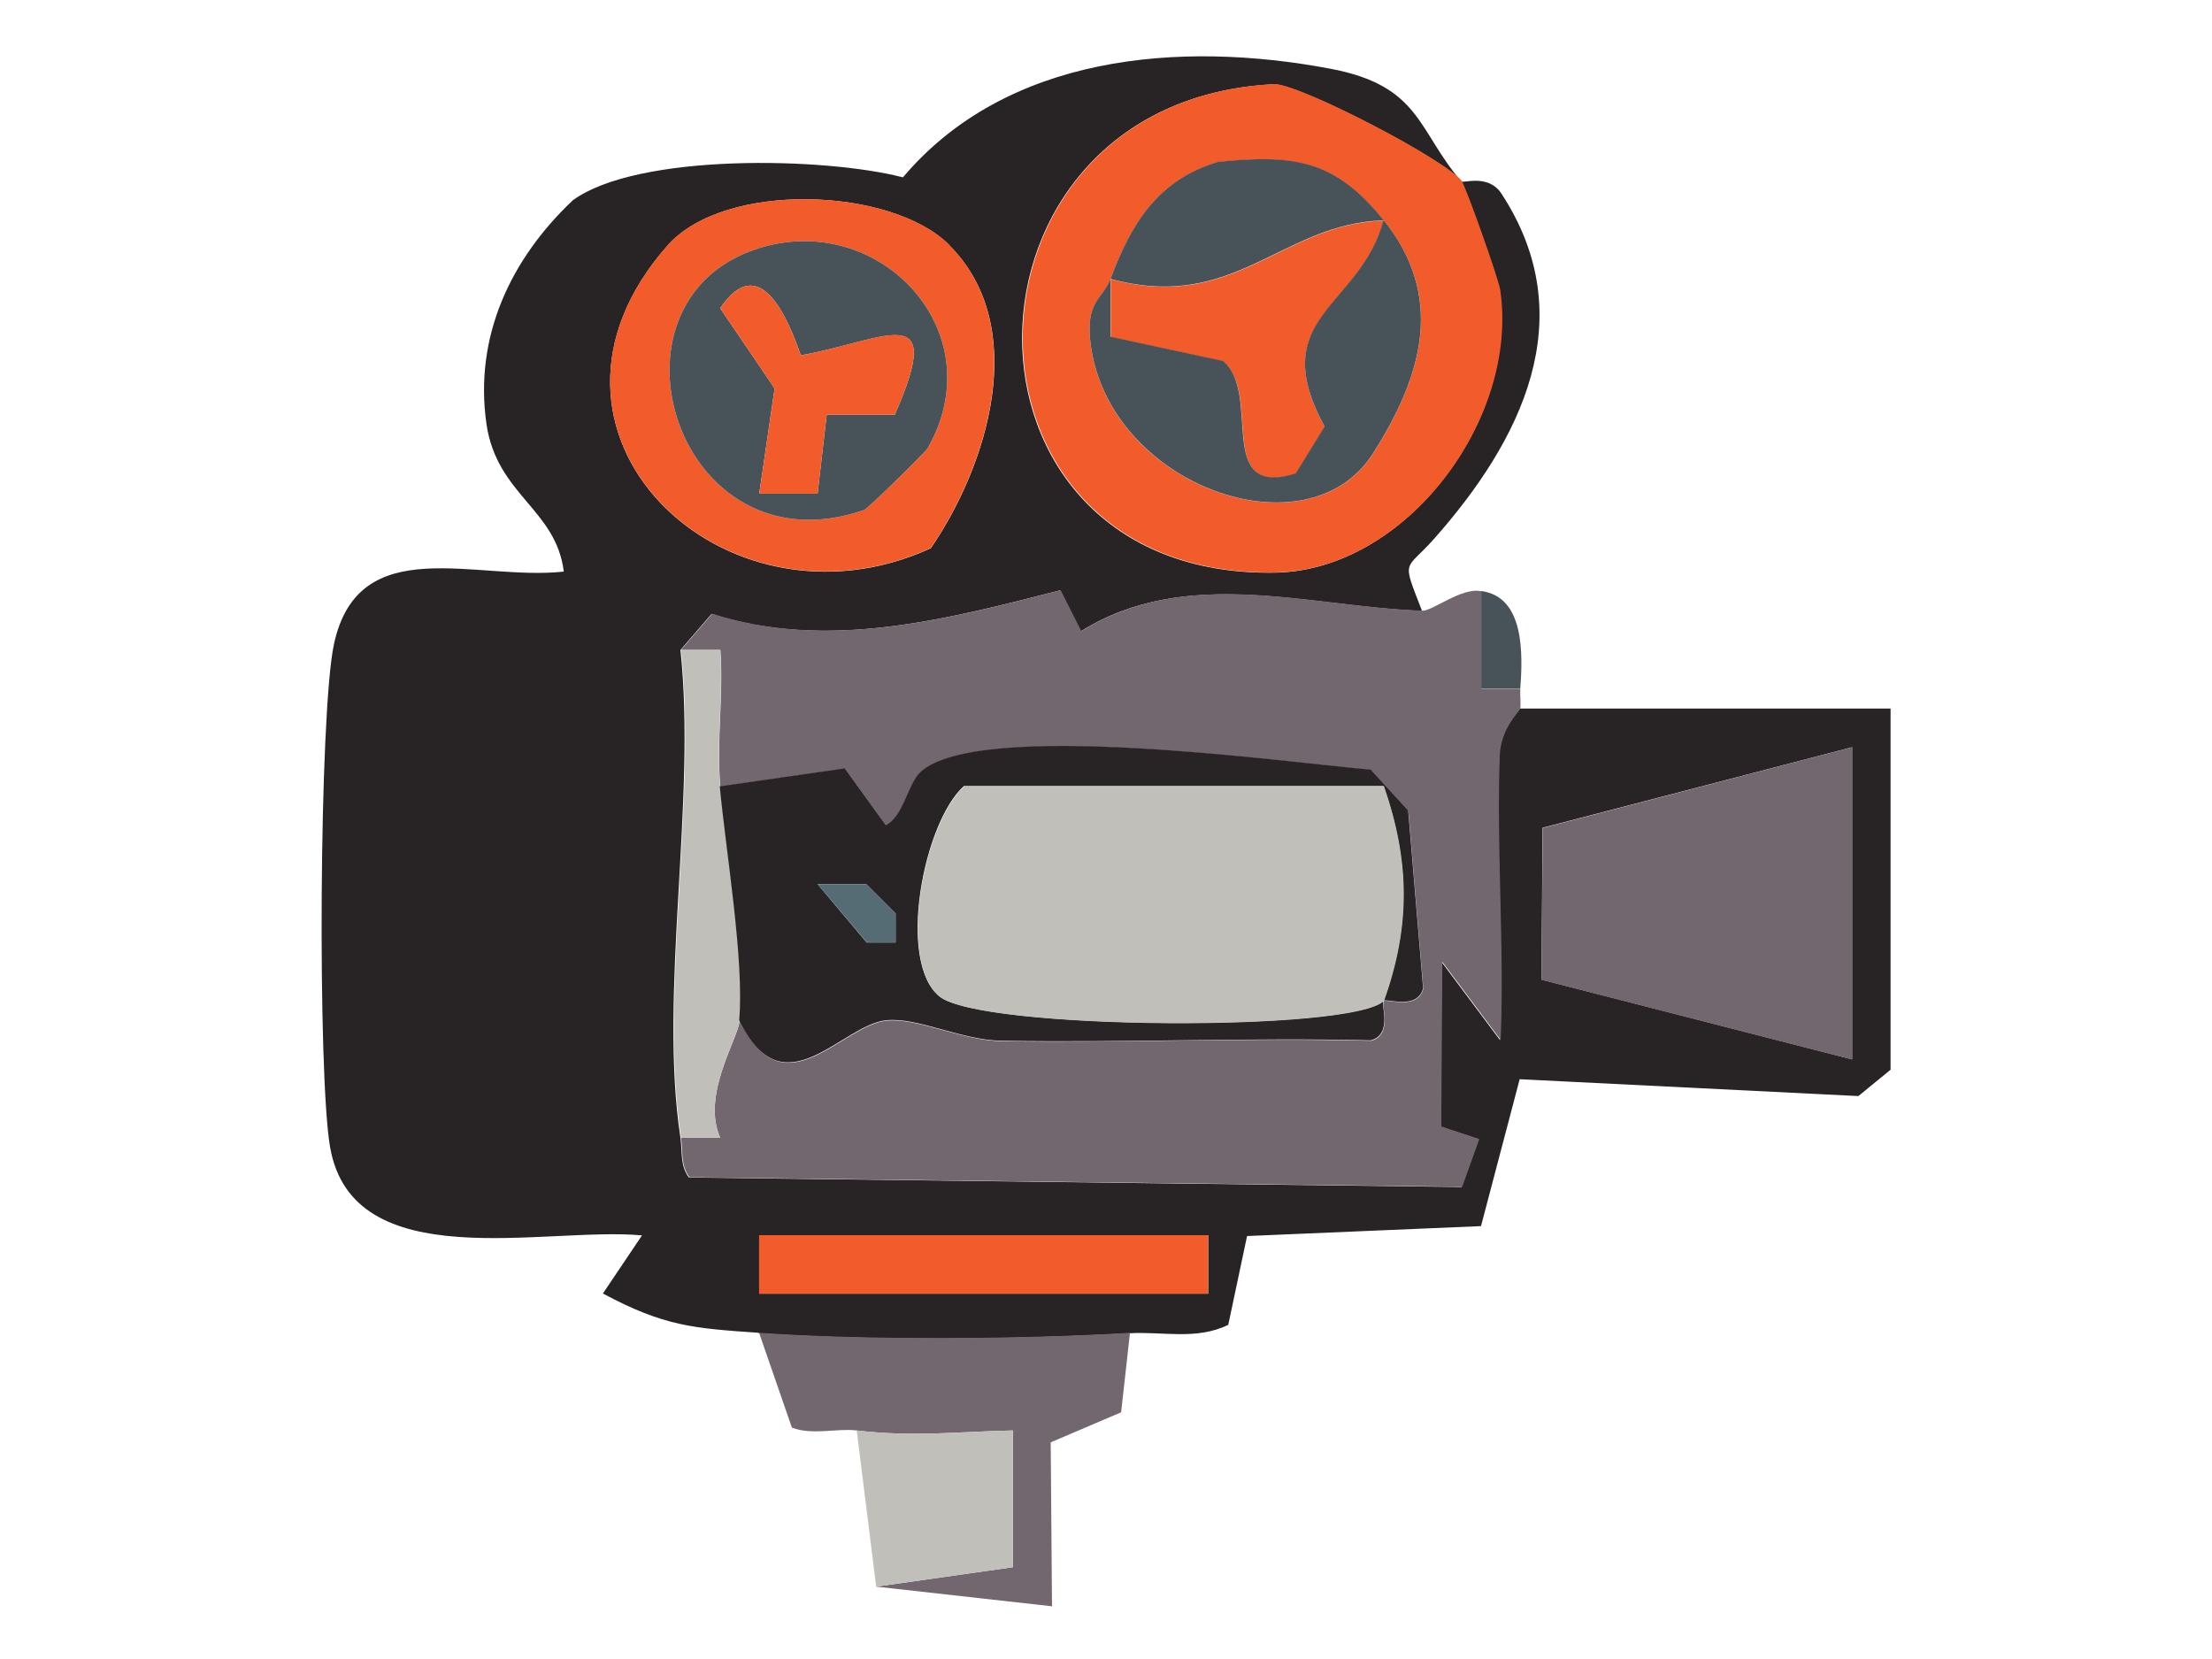 <svg xmlns="http://www.w3.org/2000/svg" id="Layer_1" viewBox="0 0 1024 768"><defs><style>      .st0 {        fill: #556c75;      }      .st1 {        fill: #282426;      }      .st2 {        fill: #f25c2a;      }      .st3 {        fill: #c1bfb9;      }      .st4 {        fill: #72676e;      }      .st5 {        fill: #475358;      }    </style></defs><path class="st1" d="M351.4,617c-30.5-2.1-43.9-3-72.3-18.2l18.1-26.9c-44.8-4.2-133.9,19.7-144.4-40.9-5.8-33.4-5.1-200.6,1.8-232.8,11.4-52.8,65.8-29.1,106.4-33.6-3.6-29-31-35.5-35.8-68.3-5.8-40.5,11.2-76.4,40-103.6,30.1-21.9,116.6-20,152.8-10.6,47.9-56.7,127.9-63.5,197.8-50.3,42,7.9,40.3,28.5,60.7,52.2-7-9.8-73-44.1-86.4-45-154.4,7.1-157.5,228.8.2,226.1,60.4-1,112.7-70.9,103.9-130.8-.8-5.6-15.8-47.5-17.8-50.3.9,1,12.6-3.7,18.7,5.7,37.8,57.8,8.7,114.6-31.1,159.6-13.7,15.5-15.3,8.7-5.7,33.5-52.1-1.8-109.2-21.1-158,9.5l-9.6-19c-52.4,13.4-107.9,28.1-161.3,10.9l-14.4,16.7c7.5,69.7-10.2,159,0,225.9.9,6.2-.2,12.9,3.9,18.3l357.7,4.4,7.9-22.1-17.6-5.8.5-76.2,27,36.1c1.8-43.7-2-88.1-.4-131.8.5-12.7,9.4-20.5,9.5-21.7h171.7v167.2l-14.9,12.2-156.8-7.8-17.9,68-108.3,4.6-8.7,41.1c-14.7,7.2-30.5,3-45.8,3.9-51.6,3-120.3,3.5-171.7,0ZM439.4,113.4c-26.8-26.8-104-29.7-130.4.3-76.1,86.2,26.1,184,121.9,140.1,26.5-38.6,46.2-102.7,8.5-140.3ZM857.4,345.9l-143.3,37.3-.5,70.3,143.8,36.9v-144.6ZM559.3,571.8h-207.8v27.1h207.8v-27.1Z"></path><path class="st4" d="M315.3,300.8l14.4-16.7c53.4,17.2,108.9,2.6,161.3-10.9l9.6,19c48.9-30.6,105.9-11.3,158-9.5,4.4.2,18.3-11,27.1-9v45.2s18.1,0,18.1,0c-.2,3,.3,6,0,9-.1,1.2-9,9-9.5,21.7-1.6,43.8,2.2,88.1.4,131.8l-27-36.1-.5,76.2,17.6,5.8-7.9,22.1-357.7-4.4c-4.2-5.5-3-12.2-3.9-18.3h18.1c-8.8-19.8,8.3-45.7,9-54.2,20.4,42.8,47.2,2,68.1,0,14.5-1.4,34.5,9.2,53.5,9.5,56.9.9,113.9-1.7,170.7-.2,10.3-2.6,4.5-17,5.9-18.3,1.4-1.4,15.6,4.5,18.3-5.8l-6.9-82.3-17.3-18.9c-40.4-3.5-181.6-23.5-208.5,1.1-6.1,5.6-7.8,20.3-16,24.6l-19-26.3-57.7,8.3c-1.9-20.6,1.5-42.5,0-63.3h-18.1Z"></path><path class="st4" d="M523.1,617l-4.1,36.8-32.6,13.9.6,75.9-81.4-9.1,63.3-9v-63.3c-26.3.6-46,3.1-72.3,0-9.2-1.1-20.6,2.3-30-1.3l-15.2-43.9c51.4,3.5,120.1,3,171.7,0Z"></path><path class="st3" d="M396.6,662.2c26.3,3.1,46.1.6,72.3,0v63.3s-63.3,9-63.3,9l-9-72.3Z"></path><path class="st5" d="M703.8,318.8h-18.1c0,0,0-45.2,0-45.2,20.3,2.7,19.2,29.7,18.1,45.2Z"></path><path class="st2" d="M676.7,83.9c2,2.8,16.9,44.7,17.8,50.3,8.8,59.9-43.6,129.8-103.9,130.8-157.7,2.7-154.6-219-.2-226.1,13.3.9,79.3,35.3,86.4,45ZM514.1,129.1c-3.5,9.5-11.9,10-9.2,30.5,8.6,65.3,100.3,98.1,130.7,50.4,23.5-37,33.1-73.1,5-107.9-22.3-27.7-40.9-30.6-76.6-27.1-28.1,8.2-40.6,29.1-49.9,54.2Z"></path><path class="st2" d="M640.6,102c-10.8,40.8-55.3,44.5-27.3,95.7l-13.4,21.7c-37.9,11.7-15.4-37.1-33.6-52.1l-52.1-11.2v-26.9c57.5,15.7,79-25.7,126.5-27.1Z"></path><polygon class="st4" points="857.4 345.9 857.4 490.5 713.6 453.6 714.2 383.3 857.4 345.9"></polygon><path class="st2" d="M439.4,113.4c37.6,37.6,17.9,101.8-8.5,140.3-95.8,43.9-198-53.9-121.9-140.1,26.4-29.9,103.7-27,130.4-.3ZM429.5,207.4c30.7-54-22.4-110.2-78.5-92.4-76.8,24.4-37.5,151,49,121.1,1.9-.7,28.5-26.9,29.5-28.7Z"></path><rect class="st2" x="351.4" y="571.8" width="207.8" height="27.1"></rect><path class="st3" d="M315.3,300.8h18.1c1.5,20.7-1.9,42.6,0,63.2,2.9,30.3,11.4,80.4,9,108.4-.7,8.5-17.8,34.4-9,54.3h-18.1c-10.2-67,7.5-156.2,0-226Z"></path><path class="st1" d="M333.4,364l57.7-8.3,19,26.3c8.2-4.2,10-19,16-24.6,26.9-24.6,168.1-4.6,208.5-1.1l17.3,18.9,6.9,82.3c-2.7,10.3-16.9,4.5-18.3,5.8,12.4-34.7,12-64.7,0-99.4h-194.3c-18.7,16.8-31.1,81-11.4,97.3,19,15.7,191.2,16.5,205.6,2.1-1.3,1.3,4.5,15.7-5.9,18.3-56.8-1.4-113.9,1.2-170.7.2-19-.3-39-11-53.5-9.5-20.9,2.1-47.7,42.8-68.1,0,2.4-28-6.2-78.2-9-108.4ZM414.6,436.3v-13.4s-13.6-13.6-13.6-13.6h-22.5s22.7,27,22.7,27h13.4Z"></path><path class="st5" d="M640.6,102c-47.5,1.4-69,42.8-126.5,27.1,9.3-25.1,21.8-46,49.9-54.2,35.7-3.6,54.3-.6,76.6,27.1Z"></path><path class="st5" d="M640.6,102c28,34.9,18.5,71-5,107.9-30.4,47.8-122.1,14.9-130.7-50.4-2.7-20.4,5.7-21,9.2-30.5v26.9s52.1,11.2,52.1,11.2c18.2,15-4.3,63.8,33.6,52.1l13.4-21.7c-27.9-51.3,16.6-54.9,27.3-95.7Z"></path><path class="st5" d="M429.5,207.4c-1,1.8-27.6,28-29.5,28.7-86.5,29.9-125.8-96.7-49-121.1,56.1-17.8,109.2,38.4,78.5,92.4ZM370.7,164.5c-6-17.4-19.2-48.7-37.3-21.8l25.2,37.1-7.1,48.6h27c0,.1,4.2-36.4,4.2-36.4h31.5c24-54.5-4.4-34.4-43.5-27.5Z"></path><path class="st3" d="M640.6,463.4c-14.5,14.5-186.6,13.6-205.6-2.1-19.8-16.4-7.3-80.5,11.4-97.3h194.3c12,34.7,12.4,64.7,0,99.4Z"></path><polygon class="st0" points="414.6 436.3 401.2 436.2 378.5 409.3 401.1 409.3 414.6 422.9 414.6 436.3"></polygon><path class="st2" d="M370.7,164.5c39.2-7,67.5-27,43.5,27.5h-31.5s-4.2,36.5-4.2,36.5h-27c0-.1,7.1-48.7,7.1-48.7l-25.2-37.1c18.1-26.9,31.3,4.4,37.3,21.8Z"></path></svg>
